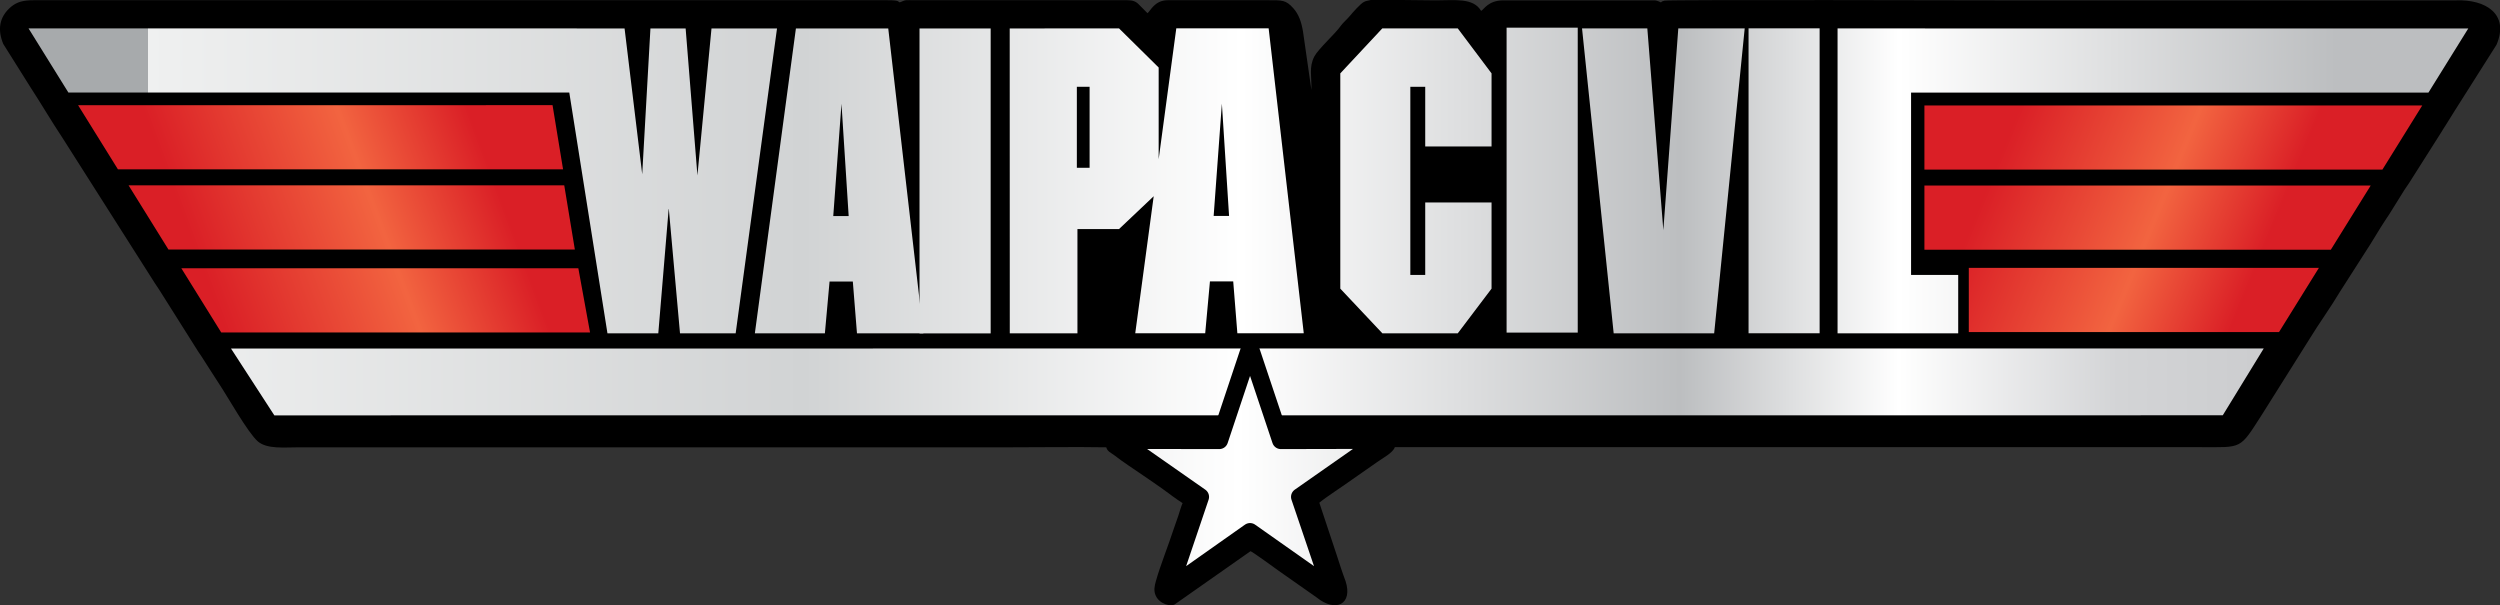 <?xml version="1.0" encoding="UTF-8"?>
<svg id="Layer_1" xmlns="http://www.w3.org/2000/svg" version="1.1" xmlns:xlink="http://www.w3.org/1999/xlink" viewBox="0 0 3373.5 816.8">
  <rect x="0" y="0" width="3373.5" height="816.8" fill="#333333" stroke="none"/>
  <!-- Generator: Adobe Illustrator 29.5.1, SVG Export Plug-In . SVG Version: 2.1.0 Build 141)  -->
  <defs>
    <style>
      .st0 {
        fill: url(#linear-gradient2);
      }

      .st1 {
        clip-path: url(#clippath-6);
      }

      .st2 {
        clip-path: url(#clippath-7);
      }

      .st3 {
        clip-path: url(#clippath-15);
      }

      .st4 {
        clip-path: url(#clippath-4);
      }

      .st5 {
        fill: url(#linear-gradient10);
      }

      .st6 {
        clip-path: url(#clippath-9);
      }

      .st7 {
        clip-path: url(#clippath-10);
      }

      .st8 {
        fill: url(#linear-gradient1);
      }

      .st9 {
        fill: url(#linear-gradient9);
      }

      .st10 {
        clip-path: url(#clippath-11);
      }

      .st11 {
        fill: url(#linear-gradient8);
      }

      .st12 {
        fill: url(#linear-gradient11);
      }

      .st13, .st14, .st15 {
        fill: none;
      }

      .st16 {
        fill: url(#linear-gradient16);
      }

      .st14 {
        stroke: #000;
        stroke-linejoin: round;
        stroke-width: 23.8px;
      }

      .st17 {
        clip-path: url(#clippath-1);
      }

      .st18 {
        clip-path: url(#clippath-5);
      }

      .st19 {
        clip-path: url(#clippath-8);
      }

      .st20 {
        fill: url(#linear-gradient12);
      }

      .st21 {
        clip-path: url(#clippath-3);
      }

      .st22 {
        fill: url(#linear-gradient7);
      }

      .st23 {
        clip-path: url(#clippath-12);
      }

      .st24 {
        fill: url(#linear-gradient4);
      }

      .st25 {
        clip-path: url(#clippath-14);
      }

      .st15 {
        clip-rule: evenodd;
      }

      .st26 {
        fill: url(#linear-gradient14);
      }

      .st27 {
        fill: url(#linear-gradient5);
      }

      .st28 {
        fill: url(#linear-gradient3);
      }

      .st29 {
        fill: url(#linear-gradient15);
      }

      .st30 {
        fill-rule: evenodd;
      }

      .st31 {
        fill: url(#linear-gradient6);
      }

      .st32 {
        clip-path: url(#clippath-16);
      }

      .st33 {
        clip-path: url(#clippath-2);
      }

      .st34 {
        clip-path: url(#clippath-13);
      }

      .st35 {
        fill: url(#linear-gradient13);
      }

      .st36 {
        fill: url(#linear-gradient);
      }

      .st37 {
        clip-path: url(#clippath);
      }
    </style>
    <clipPath id="clippath">
      <polygon class="st13" points="2597.7 38.3 2479.6 38.3 2479.6 449.8 2642.4 449.8 2642.4 371 2578.8 371 2578.8 125 3276.9 125 3330.7 38.4 2597.7 38.4 2597.7 38.3"/>
    </clipPath>
    <linearGradient id="linear-gradient" x1="199.1" y1="243.8" x2="3152.9" y2="244.1" gradientUnits="userSpaceOnUse">
      <stop offset="0" stop-color="#a7aaac"/>
      <stop offset="0" stop-color="#eff0f0"/>
      <stop offset=".3" stop-color="#d1d3d4"/>
      <stop offset=".5" stop-color="#fff"/>
      <stop offset=".7" stop-color="#bcbec0"/>
      <stop offset=".8" stop-color="#fff"/>
      <stop offset="1" stop-color="#bcbec0"/>
    </linearGradient>
    <clipPath id="clippath-1">
      <polygon class="st13" points="2244.5 310.6 2222.9 38.3 2134.8 38.3 2177.5 449.8 2313.1 449.8 2354.3 38.3 2264.7 38.3 2244.5 310.6"/>
    </clipPath>
    <linearGradient id="linear-gradient1" x1="199.1" y1="243.8" x2="3152.9" y2="244.1" gradientUnits="userSpaceOnUse">
      <stop offset="0" stop-color="#a7aaac"/>
      <stop offset="0" stop-color="#eff0f0"/>
      <stop offset=".3" stop-color="#d1d3d4"/>
      <stop offset=".5" stop-color="#fff"/>
      <stop offset=".7" stop-color="#bcbec0"/>
      <stop offset=".8" stop-color="#fff"/>
      <stop offset="1" stop-color="#bcbec0"/>
    </linearGradient>
    <clipPath id="clippath-2">
      <polygon class="st13" points="1865.3 38.3 1808.6 99 1808.6 389.5 1865.4 449.8 1967.1 449.8 2012.7 389.5 2012.7 273.2 1923.2 273.2 1923.2 371 1903.1 371 1903.1 117.1 1923.2 117.1 1923.2 197.6 2012.7 197.6 2012.7 99 1967.1 38.3 1865.3 38.3"/>
    </clipPath>
    <linearGradient id="linear-gradient2" x1="199.1" y1="243.9" x2="3152.9" y2="244.2" gradientUnits="userSpaceOnUse">
      <stop offset="0" stop-color="#a7aaac"/>
      <stop offset="0" stop-color="#eff0f0"/>
      <stop offset=".3" stop-color="#d1d3d4"/>
      <stop offset=".5" stop-color="#fff"/>
      <stop offset=".7" stop-color="#bcbec0"/>
      <stop offset=".8" stop-color="#fff"/>
      <stop offset="1" stop-color="#bcbec0"/>
    </linearGradient>
    <clipPath id="clippath-3">
      <rect class="st13" x="1240.8" y="38.4" width="96" height="411.5"/>
    </clipPath>
    <linearGradient id="linear-gradient3" x1="199.1" y1="244" x2="3152.9" y2="244.3" gradientUnits="userSpaceOnUse">
      <stop offset="0" stop-color="#a7aaac"/>
      <stop offset="0" stop-color="#eff0f0"/>
      <stop offset=".3" stop-color="#d1d3d4"/>
      <stop offset=".5" stop-color="#fff"/>
      <stop offset=".7" stop-color="#bcbec0"/>
      <stop offset=".8" stop-color="#fff"/>
      <stop offset="1" stop-color="#bcbec0"/>
    </linearGradient>
    <clipPath id="clippath-4">
      <rect class="st13" x="2033" y="37.3" width="96" height="411.5"/>
    </clipPath>
    <linearGradient id="linear-gradient4" x1="199.1" y1="242.9" x2="3152.9" y2="243.2" gradientUnits="userSpaceOnUse">
      <stop offset="0" stop-color="#a7aaac"/>
      <stop offset="0" stop-color="#eff0f0"/>
      <stop offset=".3" stop-color="#d1d3d4"/>
      <stop offset=".5" stop-color="#fff"/>
      <stop offset=".7" stop-color="#bcbec0"/>
      <stop offset=".8" stop-color="#fff"/>
      <stop offset="1" stop-color="#bcbec0"/>
    </linearGradient>
    <clipPath id="clippath-5">
      <rect class="st13" x="2359.5" y="38.2" width="96" height="411.5"/>
    </clipPath>
    <linearGradient id="linear-gradient5" x1="199.1" y1="243.7" x2="3152.9" y2="244" gradientUnits="userSpaceOnUse">
      <stop offset="0" stop-color="#a7aaac"/>
      <stop offset="0" stop-color="#eff0f0"/>
      <stop offset=".3" stop-color="#d1d3d4"/>
      <stop offset=".5" stop-color="#fff"/>
      <stop offset=".7" stop-color="#bcbec0"/>
      <stop offset=".8" stop-color="#fff"/>
      <stop offset="1" stop-color="#bcbec0"/>
    </linearGradient>
    <clipPath id="clippath-6">
      <polygon class="st13" points="1119.4 379.9 1150.8 379.9 1156.4 449.8 1246 449.8 1198.6 38.4 1074 38.4 1018.6 449.8 1113.1 449.8 1119.4 379.9"/>
    </clipPath>
    <linearGradient id="linear-gradient6" x1="199.1" y1="244" x2="3152.9" y2="244.3" gradientUnits="userSpaceOnUse">
      <stop offset="0" stop-color="#a7aaac"/>
      <stop offset="0" stop-color="#eff0f0"/>
      <stop offset=".3" stop-color="#d1d3d4"/>
      <stop offset=".5" stop-color="#fff"/>
      <stop offset=".7" stop-color="#bcbec0"/>
      <stop offset=".8" stop-color="#fff"/>
      <stop offset="1" stop-color="#bcbec0"/>
    </linearGradient>
    <clipPath id="clippath-7">
      <polygon class="st13" points="1632.7 379.7 1664.1 379.7 1669.7 449.7 1759.3 449.7 1711.9 38.2 1587.3 38.2 1563.5 214.9 1563.5 91.1 1510 38.3 1362.5 38.4 1362.6 449.8 1453.9 449.8 1453.9 309.1 1510 309.1 1556.8 264.8 1531.9 449.7 1626.3 449.7 1632.7 379.7"/>
    </clipPath>
    <linearGradient id="linear-gradient7" x1="199.1" y1="243.9" x2="3152.9" y2="244.2" gradientUnits="userSpaceOnUse">
      <stop offset="0" stop-color="#bcbec0"/>
      <stop offset="0" stop-color="#eff0f0"/>
      <stop offset=".3" stop-color="#d1d3d4"/>
      <stop offset=".5" stop-color="#fff"/>
      <stop offset=".7" stop-color="#bcbec0"/>
      <stop offset=".8" stop-color="#fff"/>
      <stop offset="1" stop-color="#bcbec0"/>
    </linearGradient>
    <clipPath id="clippath-8">
      <polygon class="st13" points="941.1 236.7 925.2 38.4 877.7 38.4 866.6 235.1 842.8 38.4 778.3 38.4 778.3 38.3 38.5 38.3 92.3 124.9 768.2 124.9 819.7 449.8 888.3 449.8 902.4 280.7 917.6 449.8 992.7 449.8 1048.5 38.4 960.1 38.4 941.1 236.7"/>
    </clipPath>
    <linearGradient id="linear-gradient8" x1="199.1" y1="244" x2="3152.9" y2="244.3" gradientUnits="userSpaceOnUse">
      <stop offset="0" stop-color="#a7aaac"/>
      <stop offset="0" stop-color="#eff0f0"/>
      <stop offset=".3" stop-color="#d1d3d4"/>
      <stop offset=".5" stop-color="#fff"/>
      <stop offset=".7" stop-color="#bcbec0"/>
      <stop offset=".8" stop-color="#fff"/>
      <stop offset="1" stop-color="#bcbec0"/>
    </linearGradient>
    <clipPath id="clippath-9">
      <polygon class="st15" points="311.7 470.3 3054.7 470.2 2999.4 560.4 370.2 560.5 311.7 470.3"/>
    </clipPath>
    <linearGradient id="linear-gradient9" x1="199.1" y1="515.2" x2="3152.9" y2="515.5" gradientUnits="userSpaceOnUse">
      <stop offset="0" stop-color="#a7aaac"/>
      <stop offset="0" stop-color="#eff0f0"/>
      <stop offset=".3" stop-color="#d1d3d4"/>
      <stop offset=".5" stop-color="#fff"/>
      <stop offset=".7" stop-color="#bcbec0"/>
      <stop offset=".8" stop-color="#fff"/>
      <stop offset=".9" stop-color="#d3d4d6"/>
      <stop offset="1" stop-color="#c8c9cb"/>
      <stop offset="1" stop-color="#bcbec0"/>
    </linearGradient>
    <clipPath id="clippath-10">
      <polygon class="st15" points="3129.1 361.5 2656.7 361.5 2656.7 448.1 3075.3 448.1 3129.1 361.5"/>
    </clipPath>
    <linearGradient id="linear-gradient10" x1="3007.2" y1="451.7" x2="2658.5" y2="308.5" gradientUnits="userSpaceOnUse">
      <stop offset="0" stop-color="#da1f26"/>
      <stop offset=".4" stop-color="#f26440"/>
      <stop offset="1" stop-color="#da1f26"/>
    </linearGradient>
    <clipPath id="clippath-11">
      <polygon class="st15" points="3199 250.4 2596.8 250.4 2596.8 337 3145.2 337 3199 250.4"/>
    </clipPath>
    <linearGradient id="linear-gradient11" x1="3046.9" y1="355" x2="2698.3" y2="211.7" gradientUnits="userSpaceOnUse">
      <stop offset="0" stop-color="#da1f26"/>
      <stop offset=".4" stop-color="#f26440"/>
      <stop offset="1" stop-color="#da1f26"/>
    </linearGradient>
    <clipPath id="clippath-12">
      <polygon class="st15" points="3268.6 142.3 2596.8 142.3 2596.8 228.9 3214.8 228.9 3268.6 142.3"/>
    </clipPath>
    <linearGradient id="linear-gradient12" x1="3090" y1="250.2" x2="2741.3" y2="106.9" gradientUnits="userSpaceOnUse">
      <stop offset="0" stop-color="#da1f26"/>
      <stop offset=".4" stop-color="#f26440"/>
      <stop offset="1" stop-color="#da1f26"/>
    </linearGradient>
    <clipPath id="clippath-13">
      <polygon class="st15" points="244.7 362 780.4 362 796.2 448.6 298.5 448.6 244.7 362"/>
    </clipPath>
    <linearGradient id="linear-gradient13" x1="317.1" y1="481" x2="702.2" y2="337.7" gradientUnits="userSpaceOnUse">
      <stop offset="0" stop-color="#da1f26"/>
      <stop offset=".6" stop-color="#f26440"/>
      <stop offset="1" stop-color="#da1f26"/>
    </linearGradient>
    <clipPath id="clippath-14">
      <polygon class="st15" points="173.5 250.1 761.4 250.1 775.7 336.7 227.3 336.7 173.5 250.1"/>
    </clipPath>
    <linearGradient id="linear-gradient14" x1="274.9" y1="367.7" x2="660" y2="224.4" gradientUnits="userSpaceOnUse">
      <stop offset="0" stop-color="#da1f26"/>
      <stop offset=".6" stop-color="#f26440"/>
      <stop offset="1" stop-color="#da1f26"/>
    </linearGradient>
    <clipPath id="clippath-15">
      <polygon class="st15" points="105.4 142 745.6 141.9 759.8 228.5 159.2 228.6 105.4 142"/>
    </clipPath>
    <linearGradient id="linear-gradient15" x1="234.5" y1="259" x2="619.6" y2="115.7" gradientUnits="userSpaceOnUse">
      <stop offset="0" stop-color="#da1f26"/>
      <stop offset=".6" stop-color="#f26440"/>
      <stop offset="1" stop-color="#da1f26"/>
    </linearGradient>
    <clipPath id="clippath-16">
      <polygon class="st15" points="1686.8 469.7 1728.4 594.1 1863.6 593.8 1754 670.5 1796.1 794.7 1686.8 717.7 1577.6 794.7 1619.6 670.5 1510 593.9 1645.3 594.1 1686.8 469.7"/>
    </clipPath>
    <linearGradient id="linear-gradient16" x1="194.9" y1="632.1" x2="3148.7" y2="632.4" gradientUnits="userSpaceOnUse">
      <stop offset="0" stop-color="#bcbec0"/>
      <stop offset="0" stop-color="#eff0f0"/>
      <stop offset=".3" stop-color="#d1d3d4"/>
      <stop offset=".5" stop-color="#fff"/>
      <stop offset=".7" stop-color="#bcbec0"/>
      <stop offset=".8" stop-color="#fff"/>
      <stop offset="1" stop-color="#bcbec0"/>
    </linearGradient>
  </defs>
  <path class="st30" d="M4.4,59.3l36.8,58.6c14.1,21.6,29.2,47.3,43.4,68.6l124.4,195.7c2.1,3.4,4.2,6,6.3,9.5l52.6,83.4c1.2,1.8,2.2,3.1,3.4,4.9,8.8,13.4,16.6,26.4,25.3,39.4,10.1,15.1,38.2,65.1,51.4,76.3,12.5,10.6,35.4,7.9,55.7,7.9,320.1,0,640.2,0,960.3,0,42.8,0,86.2-.7,128.8,0,1.5,5.8,6.4,7.3,10.8,10.7,11.2,8.8,27.9,19.6,39.6,27.7,9.5,6.6,17.7,11.9,26.4,18.3,8.5,6.2,17.5,13.1,26.2,18.6-1.1,1.8-4.7,13.7-5.7,16.8-2,6.2-4.4,12.3-6.2,17.8-6.9,21.4-18.4,50-24.1,70.5-1.8,6.4-3.4,13-.2,19.9,5.3,11.5,20.8,15.1,25.8,11.5l102-71.6c1.9.1,34,23.5,38.3,26.6l50.7,35.6c26.6,21.5,49.3,8.8,39.3-21.8-4.5-11.9-8.1-23.4-12-35.4l-23.4-70.4c9-7.7,33.6-23.4,44.7-31.6l32.8-22.9c7.7-5.7,21.7-12.6,24.4-20.5h1086.6c57.6,0,52.8,3.8,83.5-44l64.4-102.4c11.8-19.4,28.4-42.4,41-63.6l34.3-53.6c8.4-12.5,18.8-30.9,27.8-44.3,2.4-3.6,4.6-6.6,6.6-10.1l18.1-29.1c2.2-3.4,4.7-6.7,6.7-9.9l43.1-68c2.2-3.8,3.9-6.2,6.4-10.2,4.6-7.4,8-13,12.1-19.4l56-88.4c17.9-42.1-15.7-61.3-54-59.9-207.6,0-415.2,0-622.8,0-7.6,0-439.1-1.1-445.8.4-8.7,2-1,3.8-8.1.9-3.7-1.5-5.2-1.3-9.6-1.3h-199.9c-20.4,0-26.1,12.3-30,14.2-10.5-18-35.4-14.2-61.2-14.2l-74-.8h-12.3s-5.4,1.2-5.4,1.2c-2.2.4-2.9.6-5,1.6-4.9,2.3-15.6,14.7-19.2,19-3.5,4.3-9.6,9.5-12.3,13.4-6.7,10-30.3,31-35.7,41.4-7.5,14.5-3.3,27.4-3.9,45.1l-11.3-78.6c-2.1-12.9-5.7-23.5-13.2-31.8-10-11.1-14.7-10.7-34.2-10.7h-135.2c-17.8,0-23.5,14.9-27.3,17.5-3.9-3.9-7.3-7.2-11.1-11.2-4.3-4.6-8.4-6.3-16.2-6.3h-287.8c-3.2,0-7.7-.2-10.8,0-3.1.3-5.4,2-8.3,2.8-3.6-.3,2.7-2.8-17.4-2.8H45.4c-13.7,0-22.2,2.1-30.4,8.8C-1.8,23.2-3.2,41,4.4,59.3"/>
  <g class="st37">
    <rect class="st36" x="2479.6" y="38.3" width="851.2" height="411.5"/>
  </g>
  <g class="st17">
    <rect class="st8" x="2134.8" y="38.3" width="219.5" height="411.5"/>
  </g>
  <g class="st33">
    <rect class="st0" x="1808.6" y="38.3" width="204.1" height="411.5"/>
  </g>
  <g class="st21">
    <rect class="st28" x="1240.8" y="38.4" width="96" height="411.5"/>
  </g>
  <g class="st4">
    <rect class="st24" x="2033" y="37.3" width="96" height="411.5"/>
  </g>
  <g class="st18">
    <rect class="st27" x="2359.4" y="38.2" width="96" height="411.5"/>
  </g>
  <g class="st1">
    <rect class="st31" x="1018.6" y="38.4" width="227.4" height="411.5"/>
  </g>
  <g class="st2">
    <rect class="st22" x="1362.5" y="38.2" width="396.7" height="411.6"/>
  </g>
  <g class="st19">
    <rect class="st11" x="38.5" y="38.3" width="1010" height="411.5"/>
  </g>
  <g class="st6">
    <rect class="st9" x="311.7" y="470.2" width="2743.1" height="90.3"/>
  </g>
  <g class="st7">
    <rect class="st5" x="2656.7" y="361.5" width="472.4" height="86.6"/>
  </g>
  <g class="st10">
    <rect class="st12" x="2596.8" y="250.4" width="602.2" height="86.6"/>
  </g>
  <g class="st23">
    <rect class="st20" x="2596.8" y="142.3" width="671.8" height="86.6"/>
  </g>
  <g class="st34">
    <rect class="st35" x="244.7" y="362" width="551.6" height="86.6"/>
  </g>
  <g class="st25">
    <rect class="st26" x="173.5" y="250.1" width="602.2" height="86.6"/>
  </g>
  <g class="st3">
    <rect class="st29" x="105.4" y="141.9" width="654.4" height="86.6"/>
  </g>
  <rect x="1453.1" y="117.1" width="17.2" height="109.3"/>
  <polygon points="1145.2 291.6 1124.4 291.6 1135.5 140 1145.2 291.6"/>
  <polygon points="1658.5 291.4 1637.7 291.4 1648.8 139.9 1658.5 291.4"/>
  <g class="st32">
    <rect class="st16" x="1510" y="469.7" width="353.6" height="325"/>
  </g>
  <polygon class="st14" points="1686.8 469.7 1728.4 594.1 1863.6 593.8 1754 670.5 1796.1 794.7 1686.8 717.7 1577.6 794.7 1619.6 670.5 1510 593.9 1645.3 594.1 1686.8 469.7"/>
</svg>